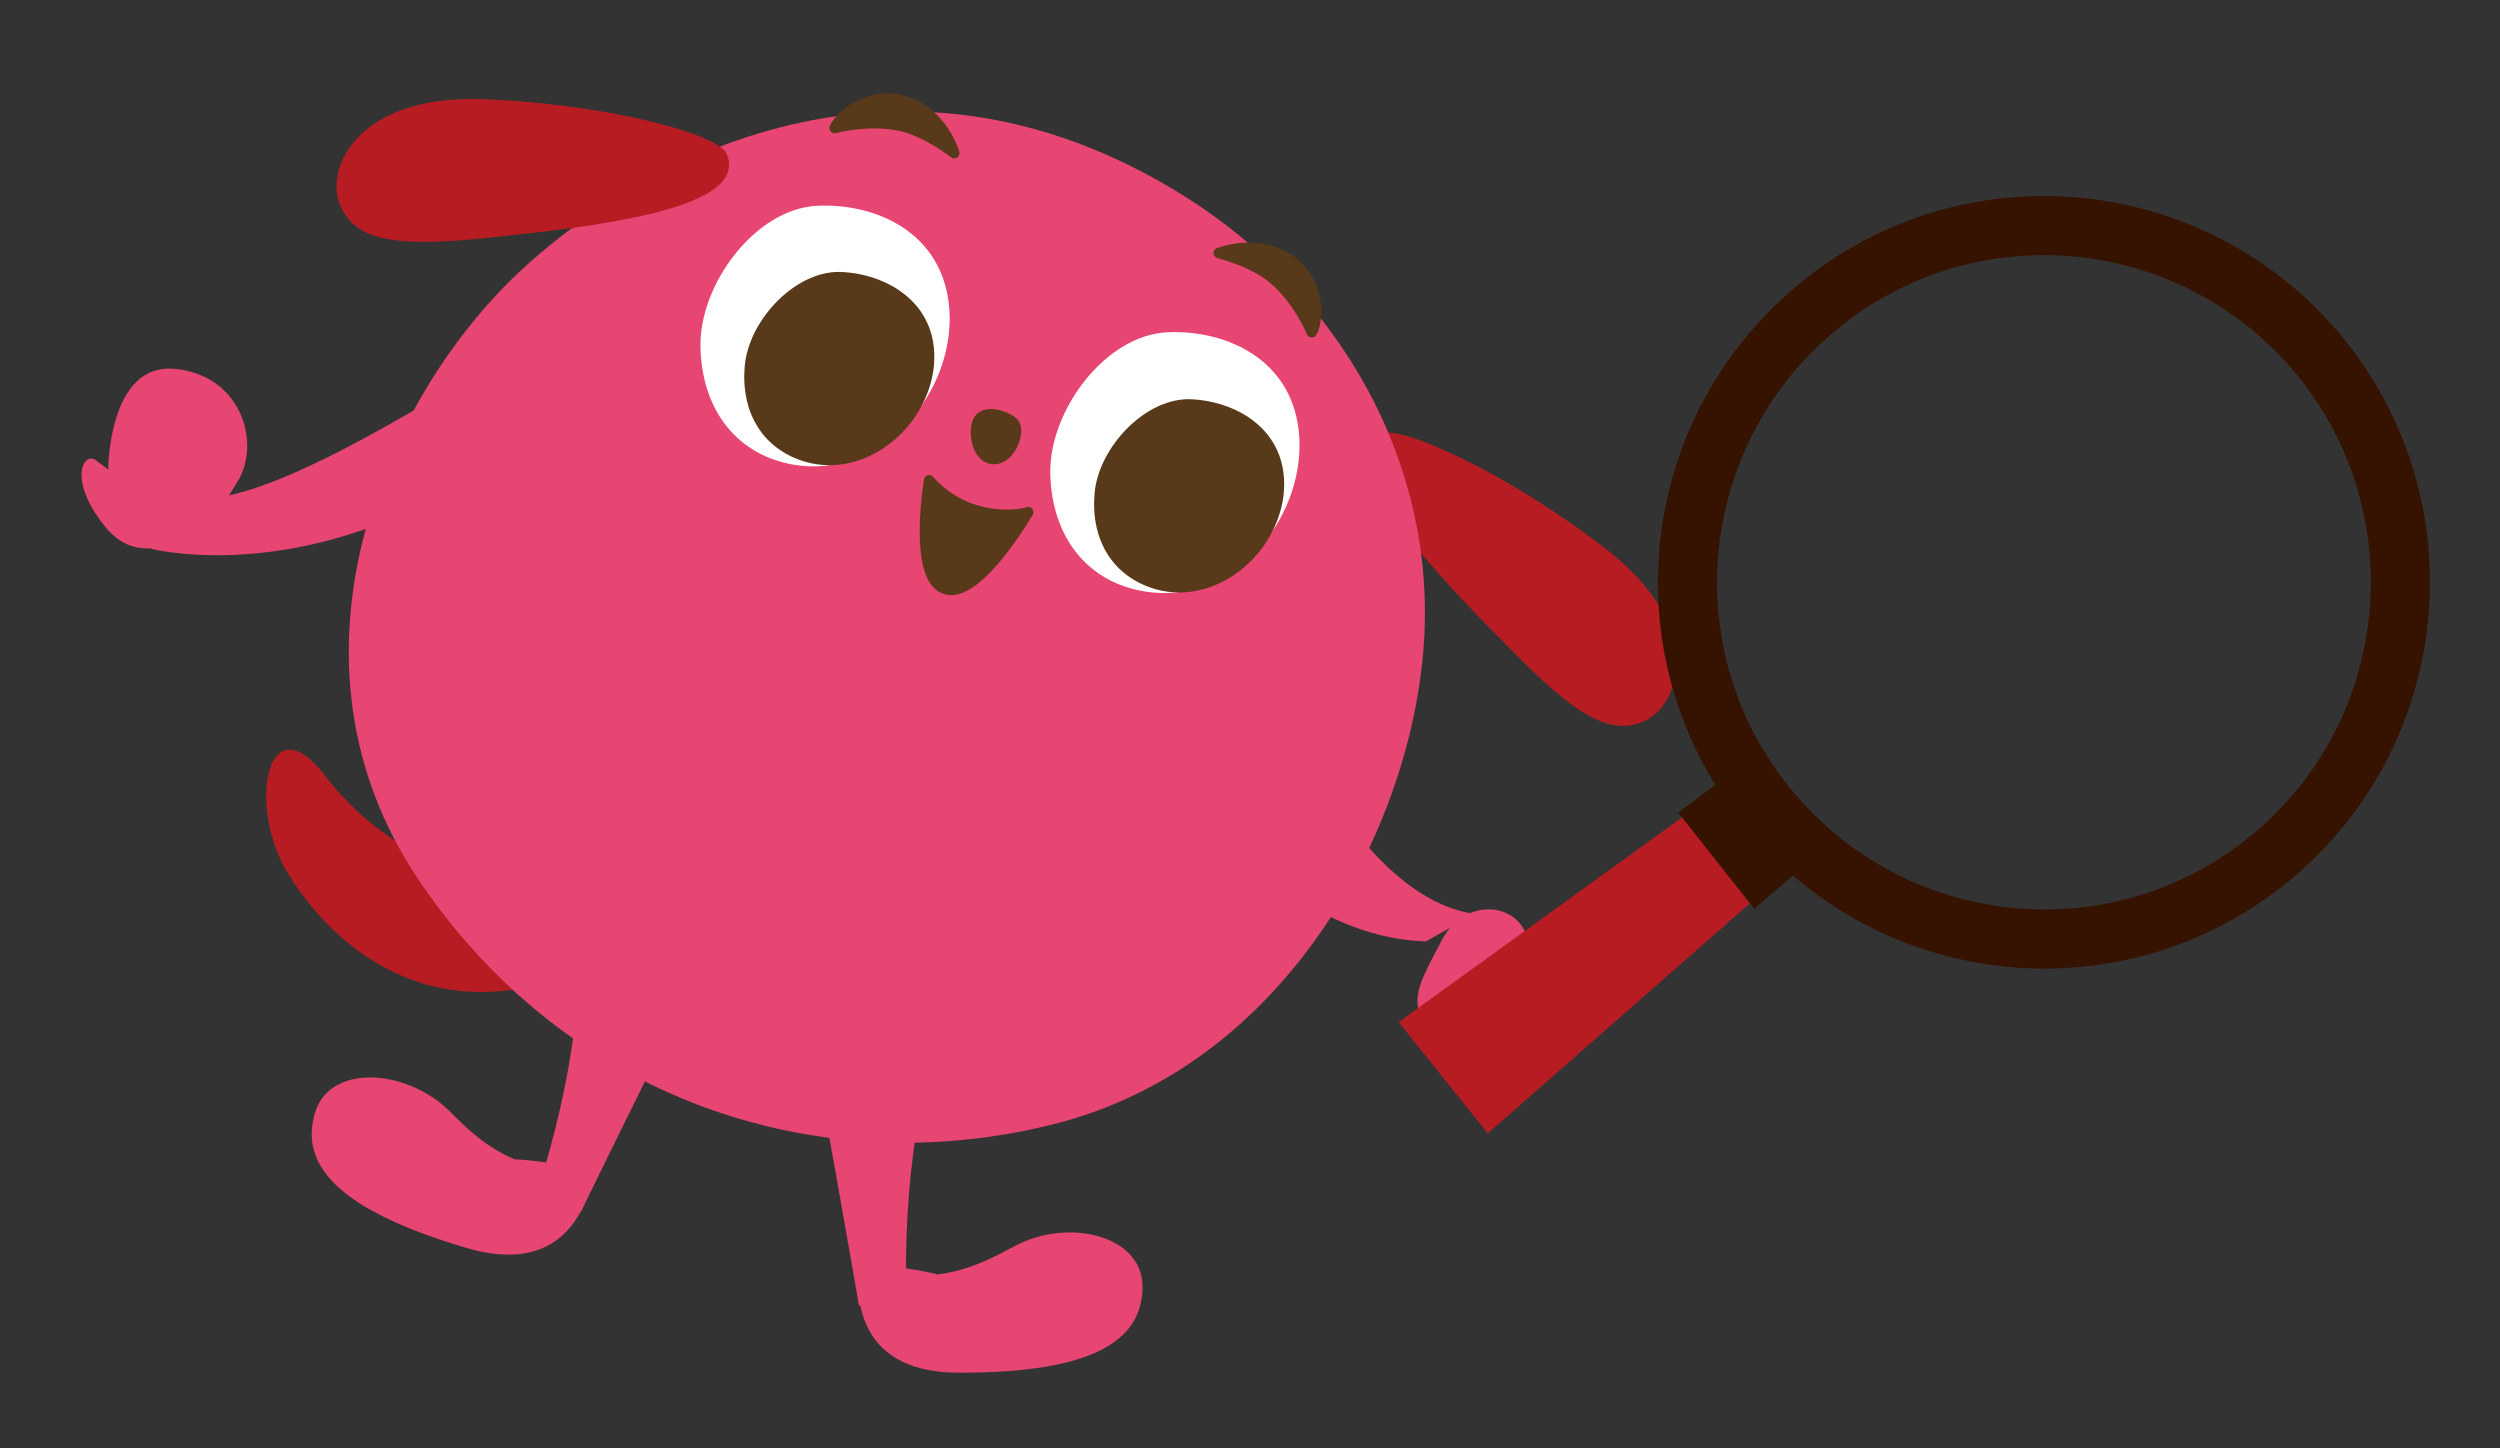 <?xml version="1.0" encoding="utf-8"?>
<!-- Generator: Adobe Illustrator 22.1.0, SVG Export Plug-In . SVG Version: 6.00 Build 0)  -->
<svg version="1.1" id="レイヤー_1" xmlns="http://www.w3.org/2000/svg" xmlns:xlink="http://www.w3.org/1999/xlink" x="0px"
	 y="0px" viewBox="0 0 328 190" style="enable-background:new 0 0 328 190;" xml:space="preserve">
<rect x="0" y="0" width="328" height="190" fill="#333333" stroke="none"/>
<style type="text/css">
	.st0{fill:#B71C22;}
	.st1{fill:#E74572;}
	.st2{fill:#FFFFFF;}
	.st3{fill:#58391A;}
	.st4{fill:none;stroke:#58391A;stroke-width:1.368;stroke-linecap:round;stroke-linejoin:round;stroke-miterlimit:10;}
	.st5{fill:#351300;}
	.st6{fill:none;stroke:#351300;stroke-width:2.001;stroke-miterlimit:10;}
	.st7{fill:none;stroke:#351300;stroke-width:7.757;stroke-miterlimit:10;}
</style>
<path class="st0" d="M181.3,56.9c2.5-1.2,16.9,5.4,29.5,15.2c12.6,9.8,9.8,19.7,5.5,22.2c-4.3,2.4-8.7,0.5-17.9-8.9
	C189.1,76,173.9,60.5,181.3,56.9"/>
<path class="st0" d="M72.6,111.4c-10.5,6.3-22.4,0.2-30-9.7c-7.6-9.8-10.3,4.2-4.7,13.1c6.2,9.9,16.8,17.3,30.3,14.9
	c5.5-1,14.9-4.2,18.9-10.4C91.1,113.2,96.5,97.1,72.6,111.4"/>
<path class="st1" d="M155.5,25.8c20,12.6,33,34.6,31.3,58.8c-1.7,24.3-18.2,55.5-49,63c-30.9,7.6-63.6-3.5-82.9-32.2
	c-19.3-28.7-4.7-62.8,13.1-79.6C81.7,22.8,116.5,1.3,155.5,25.8"/>
<path class="st2" d="M104.3,61c-7.5-1.2-12.2-7.1-12.4-15.4c-0.2-8.3,7.2-18.2,15.3-18.6c8.1-0.4,17.4,3.9,17.4,14.9
	C124.5,52.8,114.9,62.7,104.3,61"/>
<path class="st3" d="M105.7,60.6c-5.5-1.6-8.5-6.3-8-12.5c0.5-6.2,6.9-12.9,13-12.4c6.1,0.4,12.7,4.4,11.8,12.6
	C121.5,56.3,113.5,62.8,105.7,60.6"/>
<path class="st2" d="M150.2,77.6c-7.5-1.2-12.2-7.1-12.4-15.4c-0.2-8.3,7.2-18.2,15.3-18.6c8.1-0.4,17.4,3.9,17.4,14.9
	C170.4,69.5,160.8,79.4,150.2,77.6"/>
<path class="st3" d="M151.6,77.3c-5.5-1.6-8.5-6.3-8-12.5c0.5-6.2,6.9-12.9,13-12.4c6.1,0.4,12.7,4.4,11.8,12.6
	C167.4,73,159.4,79.5,151.6,77.3"/>
<path class="st3" d="M121.9,63c0,0,2.3,2.9,6.3,4c4,1.1,6.7,0.2,6.7,0.2s-6.6,11.4-10.8,10.1C119.7,76.1,121.9,63,121.9,63"/>
<path class="st4" d="M121.9,63c0,0,2.3,2.9,6.3,4c4,1.1,6.7,0.2,6.7,0.2s-6.6,11.4-10.8,10.1C119.7,76.1,121.9,63,121.9,63z"/>
<path class="st3" d="M130.1,60.2c-1.7-0.2-2.5-3.1-1.8-4.9c0.7-1.7,3.7-0.8,4.7,0.2C134,56.7,132.4,60.6,130.1,60.2"/>
<path class="st4" d="M130.1,60.2c-1.7-0.2-2.5-3.1-1.8-4.9c0.7-1.7,3.7-0.8,4.7,0.2C134,56.7,132.4,60.6,130.1,60.2z"/>
<path class="st3" d="M159.9,33.2c2.8-1,7.3-1.3,10.4,1.8s2.5,7.6,1.8,8.6c0,0-1.7-4.2-5-7C164.4,34.3,159.9,33.2,159.9,33.2"/>
<path class="st4" d="M159.9,33.2c2.8-1,7.3-1.3,10.4,1.8s2.5,7.6,1.8,8.6c0,0-1.7-4.2-5-7C164.4,34.3,159.9,33.2,159.9,33.2z"/>
<path class="st3" d="M125.2,20.1c-0.9-2.8-3.4-6.5-7.8-7.1c-4.4-0.5-7.5,2.7-7.9,3.8c0,0,4.4-1.2,8.6-0.3
	C121.5,17.2,125.2,20.1,125.2,20.1"/>
<path class="st4" d="M125.2,20.1c-0.9-2.8-3.4-6.5-7.8-7.1c-4.4-0.5-7.5,2.7-7.9,3.8c0,0,4.4-1.2,8.6-0.3
	C121.5,17.2,125.2,20.1,125.2,20.1z"/>
<path class="st1" d="M123,167.2c4.3-0.5,7.6-2.4,10.1-3.7c7.1-3.8,16.8-1.4,16.8,5.3c0,7.2-6.7,11.3-23.9,11.3
	c-12.9,0.1-13.3-9-13.5-11.8C112.1,164.4,123,167.2,123,167.2"/>
<path class="st1" d="M125.5,129.7c-4.8,10.8-7,25.1-6.6,40.9l-6.2,0.7c0,0-5.8-33.6-7.2-39.4C104.2,126.1,125.5,129.7,125.5,129.7"
	/>
<path class="st1" d="M67.5,152.1c-4-1.7-6.6-4.4-8.6-6.4c-5.8-5.6-15.8-6.1-17.6,0.4c-2,6.9,3.3,12.7,19.8,17.6
	c12.4,3.7,15.3-4.9,16.3-7.5C78.7,152.5,67.5,152.1,67.5,152.1"/>
<path class="st1" d="M75.5,115.4c1.6,11.7-0.2,26.1-5.1,41.2l5.8,2.4c0,0,15-30.7,17.9-35.9C97,117.9,75.5,115.4,75.5,115.4"/>
<path class="st1" d="M170.8,97.5c4,8.9,12.7,21.1,22.7,22.4l-6.4,3.6c0,0-19,0.5-29.2-20.7L170.8,97.5z"/>
<path class="st1" d="M187.4,134.7c3.5,4,14.3-6,13.1-11.2c-1.1-5.3-8.4-5.8-11.3-0.2C186.3,128.8,184.6,131.5,187.4,134.7"/>
<path class="st1" d="M57.3,52.1c-8.6,5-24.4,14.3-32.3,13.3L19.8,72c0,0,15.4,4,34.9-5.4L57.3,52.1z"/>
<path class="st1" d="M28,68.3c-2.5,1.5-9.3,7-14.3,0.7c-4.9-6.2-2.7-9.8-1.1-8.6l1.6,1.2c0,0,0-14.1,8.8-13.2
	c8.8,0.9,11.3,9.9,8.1,14.9L28,68.3z"/>
<path class="st0" d="M95.3,20.1c-1.2-2.6-16.4-6.6-32.4-7.1c-16-0.4-20.1,9-18.4,13.6c1.8,4.7,6.4,6,19.5,4.6
	C77.1,29.8,98.7,27.6,95.3,20.1"/>
<polygon class="st0" points="183.5,134.1 195.2,148.7 236.9,112.1 228.5,101.6 "/>
<polygon class="st5" points="228.5,101.6 236.9,112.1 230.3,117.8 221.6,106.8 "/>
<polygon class="st6" points="228.5,101.6 236.9,112.1 230.3,117.8 221.6,106.8 "/>
<path class="st7" d="M298.9,111.7c-19.5,17-49,14.9-66-4.6s-14.9-49,4.6-66c19.5-17,49-14.9,66,4.6
	C320.4,65.2,318.3,94.8,298.9,111.7z"/>
</svg>
